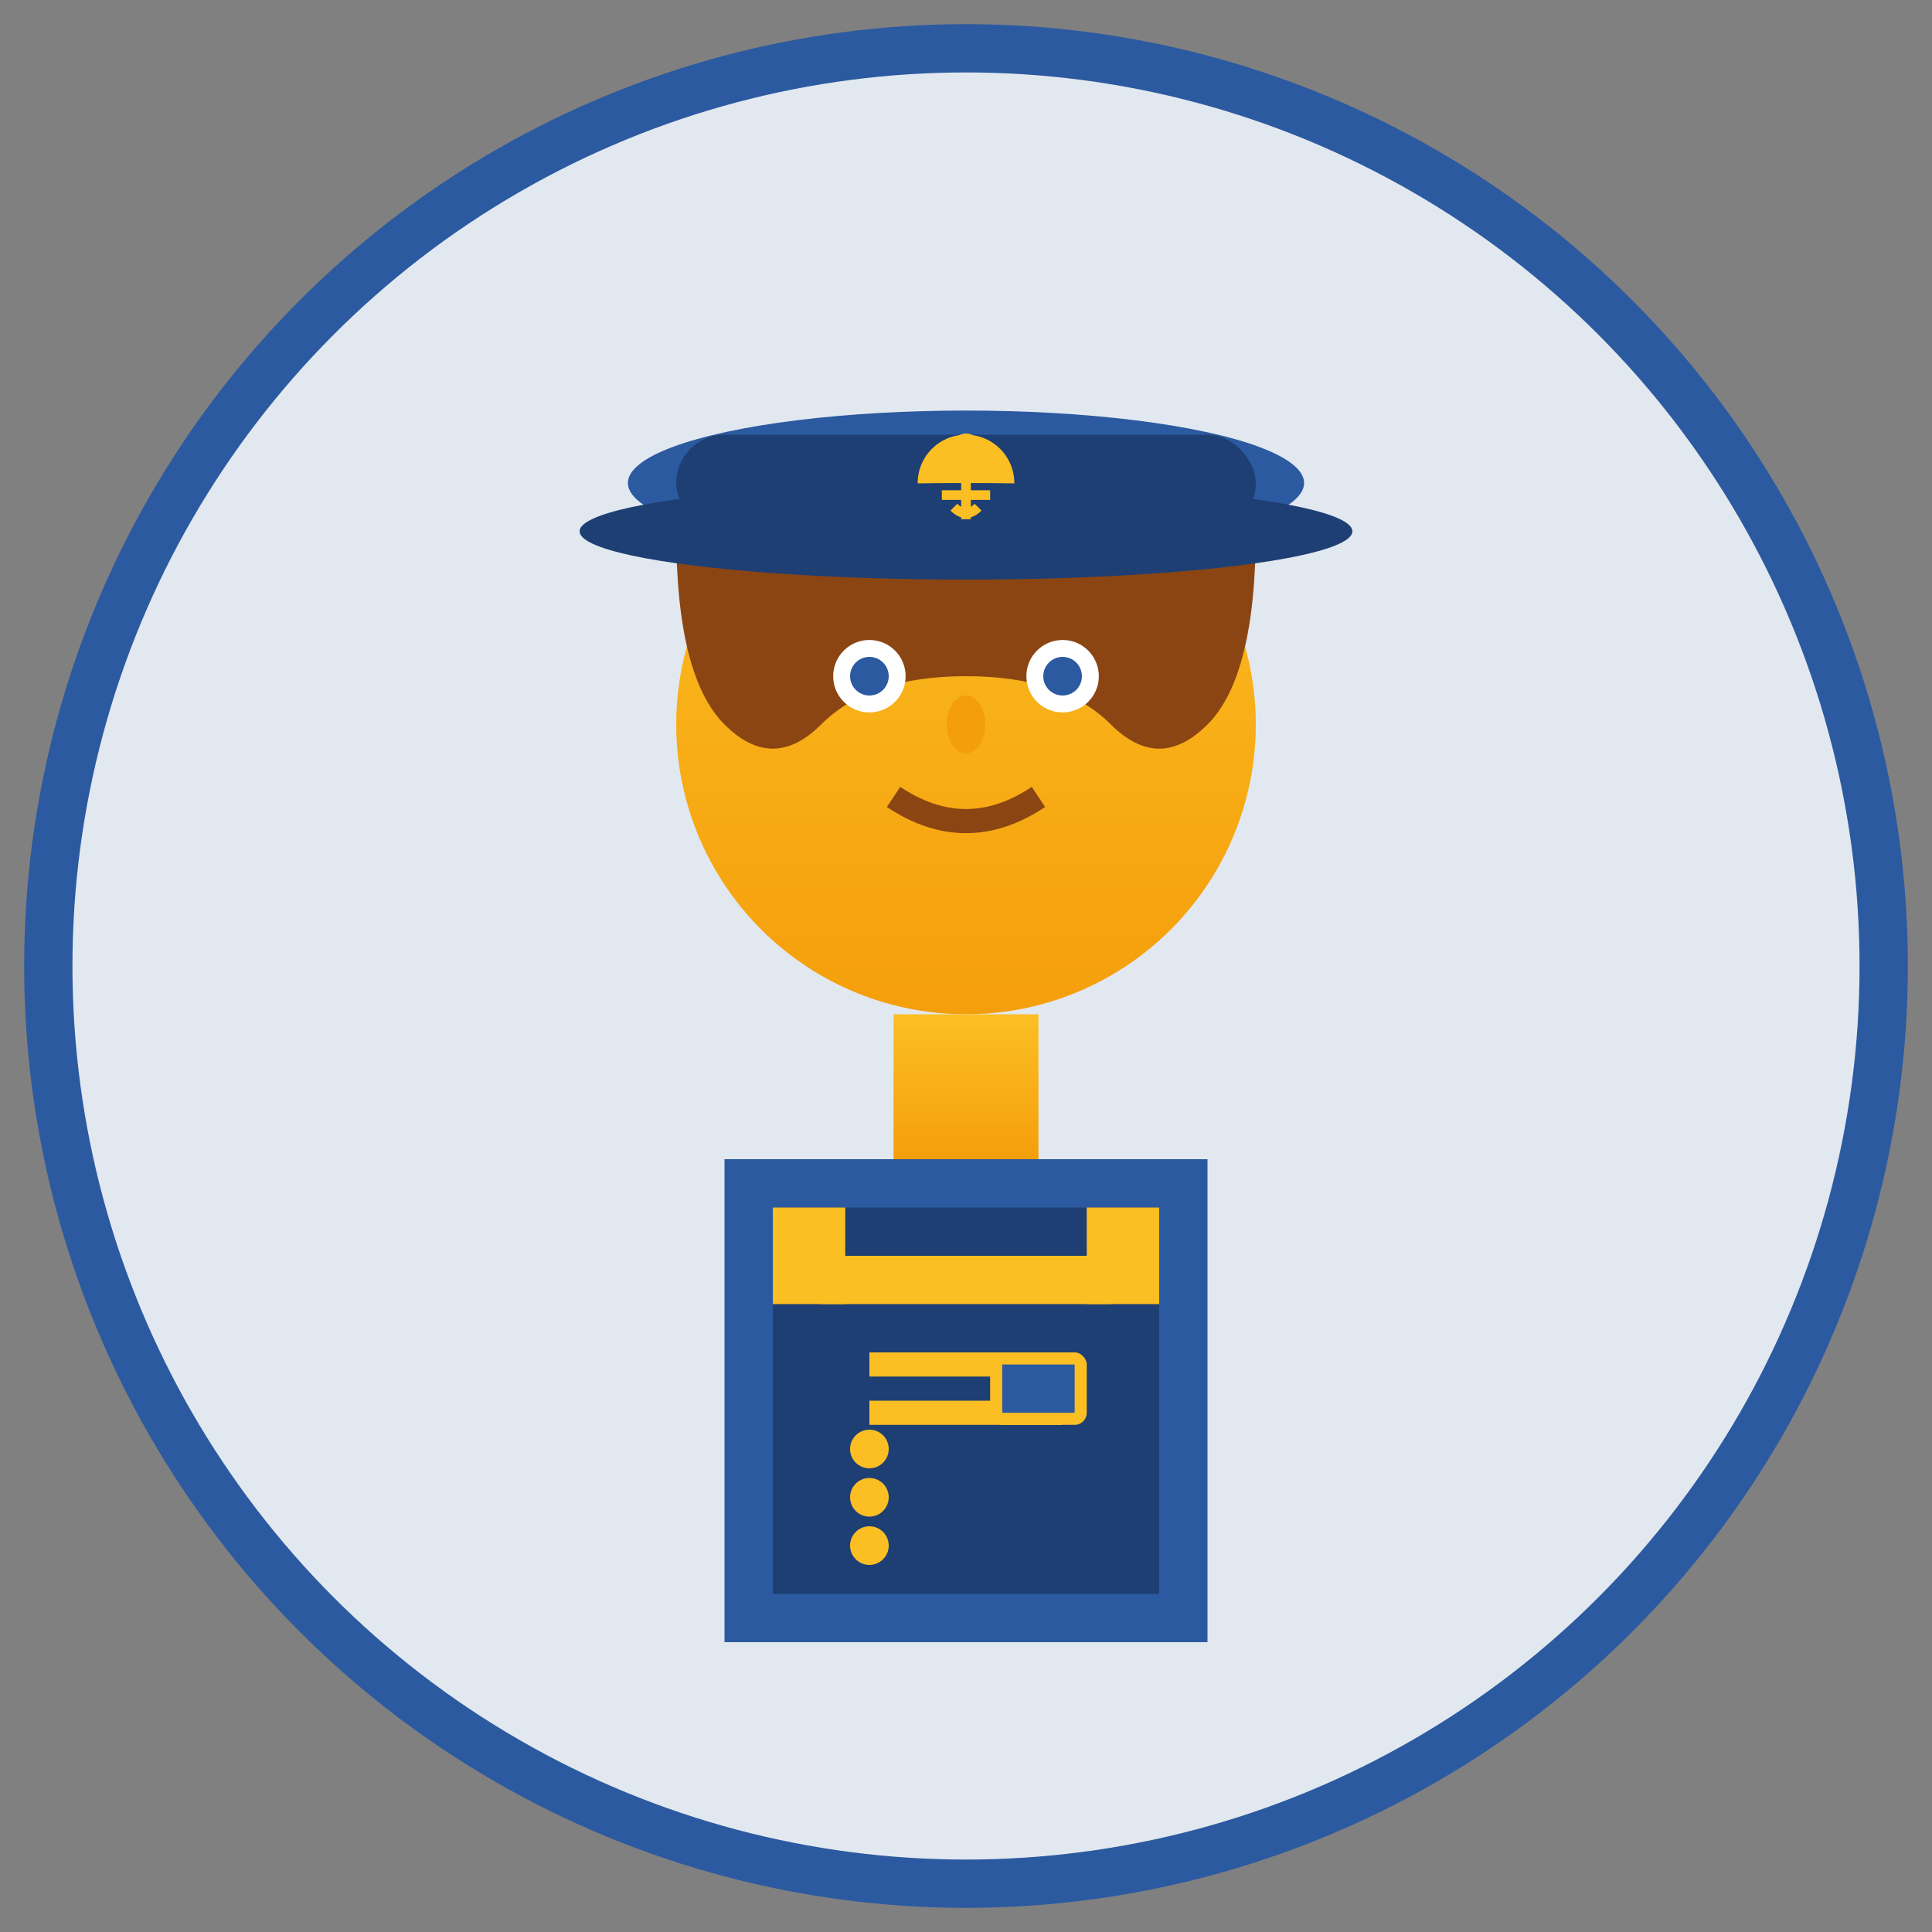 <svg width="80" height="80" viewBox="0 0 80 80" fill="none" xmlns="http://www.w3.org/2000/svg">
  <rect x="0" y="0" width="80" height="80" fill="#808080" stroke="none"/>
  <defs>
    <linearGradient id="skinGrad1" x1="0%" y1="0%" x2="0%" y2="100%">
      <stop offset="0%" style="stop-color:#FBBF24;stop-opacity:1" />
      <stop offset="100%" style="stop-color:#F59E0B;stop-opacity:1" />
    </linearGradient>
  </defs>
  
  <!-- Background circle -->
  <circle cx="40" cy="40" r="38" fill="#E2E8F0" stroke="#2C5AA0" stroke-width="2"/>
  
  <!-- Face -->
  <circle cx="40" cy="30" r="12" fill="url(#skinGrad1)"/>
  
  <!-- Hair -->
  <path d="M28 22 Q32 18 40 18 Q48 18 52 22 Q52 28 50 30 Q48 32 46 30 Q44 28 40 28 Q36 28 34 30 Q32 32 30 30 Q28 28 28 22 Z" fill="#8B4513"/>
  
  <!-- Eyes -->
  <circle cx="36" cy="28" r="1.5" fill="#FFFFFF"/>
  <circle cx="44" cy="28" r="1.5" fill="#FFFFFF"/>
  <circle cx="36" cy="28" r="0.8" fill="#2C5AA0"/>
  <circle cx="44" cy="28" r="0.8" fill="#2C5AA0"/>
  
  <!-- Eyebrows -->
  <path d="M33 25 Q36 24 38 25" stroke="#8B4513" stroke-width="1" fill="none"/>
  <path d="M42 25 Q44 24 47 25" stroke="#8B4513" stroke-width="1" fill="none"/>
  
  <!-- Nose -->
  <ellipse cx="40" cy="30" rx="0.8" ry="1.2" fill="#F59E0B"/>
  
  <!-- Mouth -->
  <path d="M37 33 Q40 35 43 33" stroke="#8B4513" stroke-width="1" fill="none"/>
  
  <!-- Neck -->
  <rect x="37" y="42" width="6" height="6" fill="url(#skinGrad1)"/>
  
  <!-- Captain's uniform -->
  <rect x="30" y="48" width="20" height="20" fill="#2C5AA0"/>
  <rect x="32" y="50" width="16" height="16" fill="#1E3F73"/>
  
  <!-- Uniform details -->
  <rect x="34" y="52" width="12" height="2" fill="#FBBF24"/>
  <rect x="36" y="56" width="8" height="1" fill="#FBBF24"/>
  <rect x="36" y="58" width="8" height="1" fill="#FBBF24"/>
  
  <!-- Epaulettes -->
  <rect x="32" y="50" width="3" height="4" fill="#FBBF24"/>
  <rect x="45" y="50" width="3" height="4" fill="#FBBF24"/>
  
  <!-- Buttons -->
  <circle cx="36" cy="60" r="0.8" fill="#FBBF24"/>
  <circle cx="36" cy="62" r="0.8" fill="#FBBF24"/>
  <circle cx="36" cy="64" r="0.8" fill="#FBBF24"/>
  
  <!-- Captain's hat -->
  <ellipse cx="40" cy="20" rx="14" ry="3" fill="#2C5AA0"/>
  <rect x="28" y="18" width="24" height="4" rx="2" fill="#1E3F73"/>
  <circle cx="40" cy="20" r="2" fill="#FBBF24"/>
  
  <!-- Hat visor -->
  <ellipse cx="40" cy="22" rx="16" ry="2" fill="#1E3F73"/>
  
  <!-- Anchor insignia on hat -->
  <g transform="translate(40, 20) scale(0.5)">
    <path d="M0,-3 L0,3 M-2,1 L2,1 M-1,2 Q0,3 1,2" stroke="#FBBF24" stroke-width="0.8" fill="none"/>
    <circle cx="0" cy="-3" r="0.8" fill="none" stroke="#FBBF24" stroke-width="0.6"/>
  </g>
  
  <!-- Professional badge -->
  <rect x="41" y="56" width="4" height="3" rx="0.5" fill="#FBBF24"/>
  <rect x="41.5" y="56.5" width="3" height="2" fill="#2C5AA0"/>
</svg>
